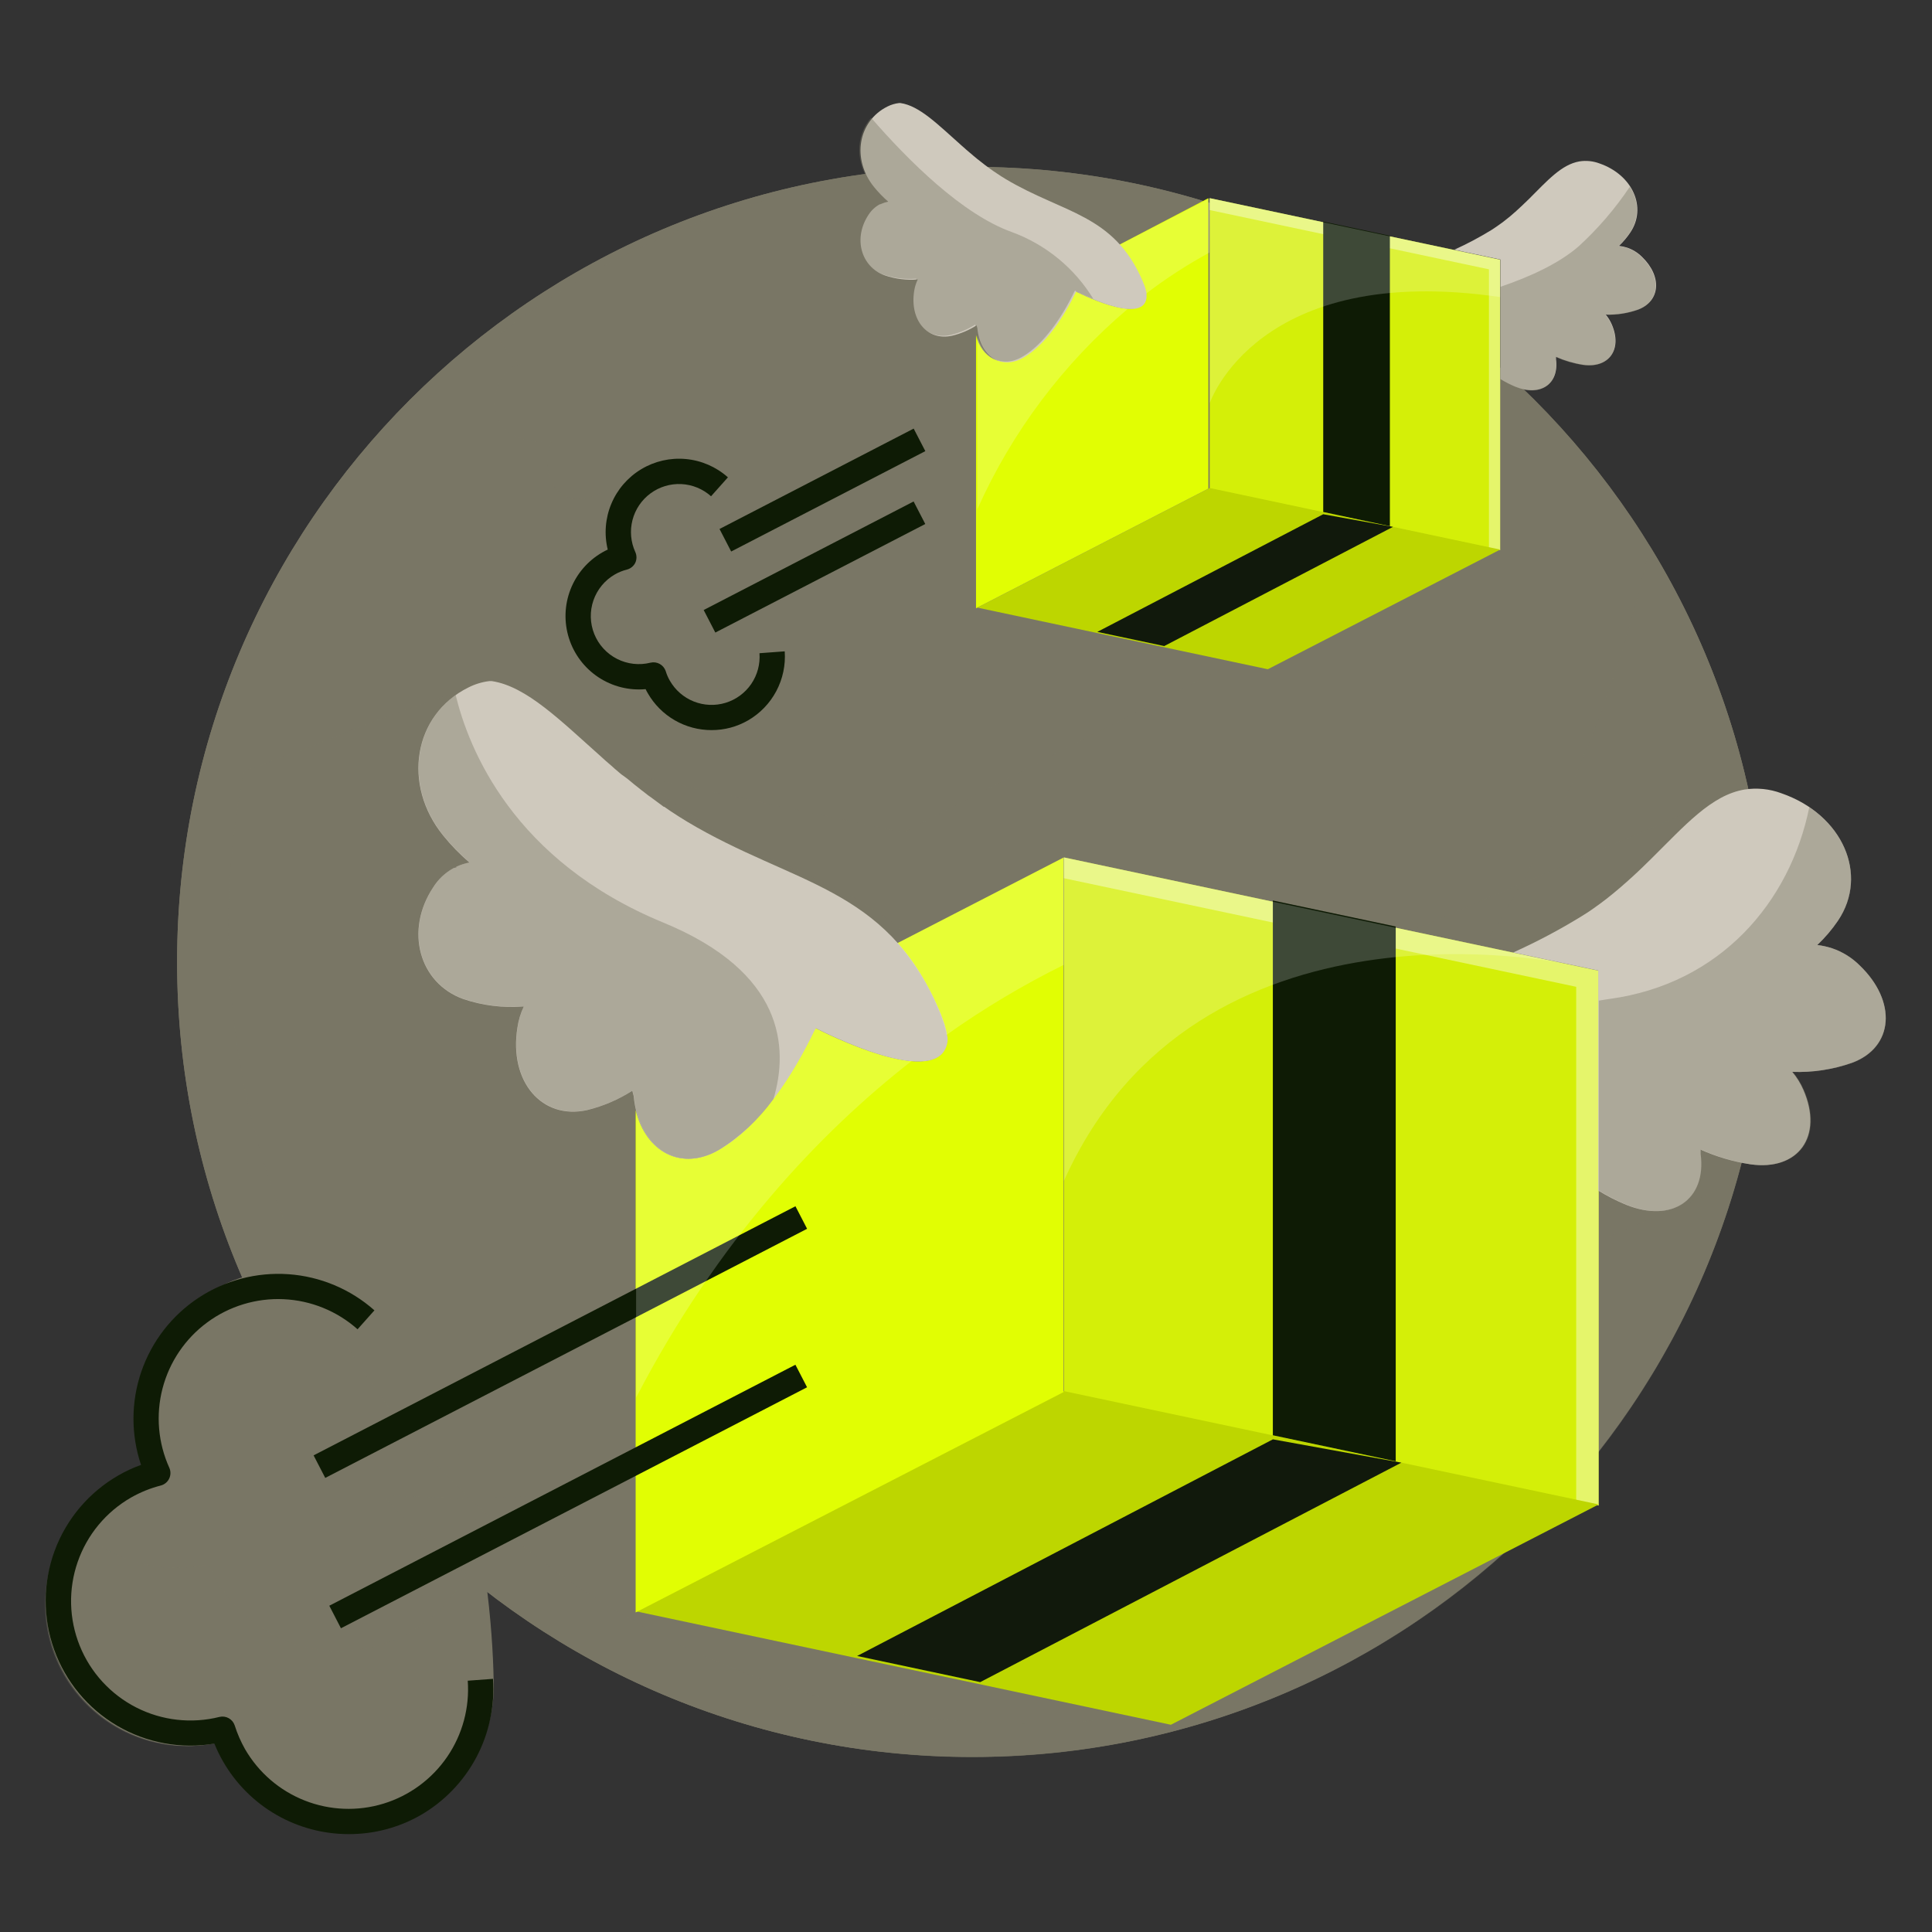 <?xml version="1.0" encoding="UTF-8"?>
<svg xmlns="http://www.w3.org/2000/svg" width="300" height="300" viewBox="0 0 300 300" fill="none">
  <rect x="0" y="0" width="300" height="300" fill="#333333" stroke="none"/>
  <path d="M150.95 272.81C219.13 272.81 274.4 217.54 274.4 149.36C274.4 81.181 219.13 25.91 150.95 25.91C82.77 25.91 27.5 81.181 27.5 149.36C27.5 217.54 82.77 272.81 150.95 272.81Z" fill="#797665"></path>
  <path d="M150.95 272.81C219.13 272.81 274.4 217.54 274.4 149.36C274.4 81.181 219.13 25.91 150.95 25.91C82.77 25.91 27.5 81.181 27.5 149.36C27.5 217.54 82.77 272.81 150.95 272.81Z" fill="#797665"></path>
  <g style="mix-blend-mode:multiply" opacity="0.4">
    <path d="M186.808 31.25L186.648 31.33L186.488 31.41L186.328 31.49L186.168 31.58L186.008 31.66L185.848 31.74L185.688 31.82L185.528 31.91L185.368 31.99L185.208 32.07L185.058 32.15L184.898 32.24L184.738 32.32L184.578 32.4L184.418 32.48L184.258 32.57L184.098 32.65L183.938 32.73L183.778 32.81L183.618 32.9L183.458 32.98L183.298 33.06L183.148 33.14L182.998 33.23L182.838 33.31L182.678 33.39L182.518 33.47L182.358 33.56L182.198 33.64L182.038 33.72L181.878 33.8L181.718 33.89L181.558 33.97L181.398 34.05L181.238 34.13L181.088 34.22L180.928 34.3L180.768 34.38L180.608 34.46L180.448 34.55L180.288 34.63L180.128 34.71L179.968 34.79L179.808 34.88L179.648 34.96L179.488 35.04L179.328 35.12L179.178 35.21L179.018 35.29L178.858 35.37L178.698 35.45L178.538 35.54L178.378 35.62L178.218 35.7L178.058 35.78L177.898 35.87L177.738 35.95L177.578 36.03L177.418 36.11L177.268 36.2L177.108 36.28L176.948 36.36L176.788 36.44L176.628 36.53L176.468 36.61L176.308 36.69L176.148 36.77L175.988 36.86L175.828 36.94L175.668 37.02L175.508 37.1L175.348 37.19L175.198 37.27L175.038 37.35L174.878 37.43L174.718 37.52L174.638 37.57C170.178 33.21 164.278 32.07 157.738 28.17L157.128 27.79L157.008 27.72L156.438 27.34L156.328 27.27L155.778 26.9C155.588 26.77 155.398 26.64 155.218 26.5L155.098 26.42C154.298 26.42 153.518 26.36 152.718 26.36C125.425 26.324 98.896 35.377 77.318 52.09C77.653 52.95 78.115 53.756 78.688 54.48C79.334 55.27 80.046 56.003 80.818 56.67H80.678C80.627 56.682 80.577 56.699 80.528 56.72H80.378L80.228 56.77L80.078 56.82C80.026 56.831 79.976 56.847 79.928 56.87L79.858 56.93H79.748C79.043 57.314 78.448 57.872 78.018 58.55C75.608 62.19 76.828 66.61 80.548 67.96C82.193 68.524 83.936 68.739 85.668 68.59C85.393 69.155 85.204 69.759 85.108 70.38C84.378 74.93 87.168 78.19 90.988 77.38C91.675 77.217 92.345 76.99 92.988 76.7L93.168 76.62L93.348 76.54L93.528 76.46L93.708 76.39L93.888 76.31L94.068 76.23L94.248 76.15L94.428 76.08L94.618 76L94.798 75.92C94.798 76.01 94.798 76.11 94.868 76.2C94.917 76.649 95.001 77.094 95.118 77.53V77.41V119.78L95.258 119.71L140.258 129.25L140.418 129.17L140.568 129.09L140.728 129.01L140.888 128.92L141.048 128.84L141.208 128.76L141.368 128.68L141.528 128.59L141.688 128.51L141.848 128.43L142.008 128.35L142.168 128.26L142.328 128.18L142.488 128.1L142.648 128.02L142.808 127.93L142.968 127.85L143.128 127.77L143.288 127.69L143.448 127.6L143.608 127.52L143.768 127.44L143.928 127.36L144.088 127.27L144.248 127.19L144.408 127.11L144.558 127.03L144.718 126.94L144.878 126.86L145.038 126.78L145.198 126.7L145.358 126.61L145.518 126.53L145.678 126.45L145.838 126.37L145.998 126.28L146.158 126.2L146.318 126.12L146.468 126.04L146.628 125.95L146.788 125.87L146.948 125.79L147.108 125.71L147.268 125.62L147.428 125.54L147.588 125.46L147.748 125.38L147.908 125.29L148.068 125.21L148.228 125.13L148.388 125.05L148.548 124.96L148.708 124.88L148.868 124.8L149.028 124.72L149.188 124.63L149.348 124.55L149.508 124.47L149.668 124.39L149.828 124.3L149.988 124.22L150.148 124.14L150.308 124.06L150.458 123.97L150.618 123.89L150.778 123.81L150.938 123.73L151.098 123.64L151.258 123.56L151.418 123.48L151.578 123.4L151.738 123.31L151.898 123.23L152.058 123.15L152.218 123.07L152.368 122.98L152.528 122.9L152.688 122.82L152.848 122.74L153.008 122.65L153.168 122.57L153.328 122.49L153.488 122.41L153.648 122.32L153.808 122.24L153.968 122.16L154.128 122.08L154.288 121.99L154.448 121.91L154.608 121.83L154.768 121.75L154.928 121.66L155.088 121.58L155.248 121.5L155.408 121.42L155.568 121.33L155.728 121.25L155.888 121.17L156.048 121.09L156.198 121L156.358 120.92L156.518 120.84L156.678 120.76L156.838 120.67L156.998 120.59L157.158 120.51L157.318 120.43L157.478 120.34L157.638 120.26L157.798 120.18L157.958 120.1L158.118 120.01L158.268 119.93L158.428 119.85L158.588 119.77L158.748 119.68L158.908 119.6L159.068 119.52L159.228 119.44L159.388 119.35L159.548 119.27L159.708 119.19L159.868 119.11L160.028 119.02L160.178 118.94L160.338 118.86L160.498 118.78L160.658 118.69L160.818 118.61L160.978 118.53L161.138 118.45L161.298 118.36L161.458 118.28L161.618 118.2L161.778 118.12L161.938 118.03L162.088 117.95L162.248 117.87L162.408 117.79L162.568 117.7L162.728 117.62L162.888 117.54L163.048 117.46L163.208 117.37L163.368 117.29L163.528 117.21L163.688 117.13L163.848 117.04L164.008 116.96L164.158 116.88L164.318 116.8L164.478 116.71L164.638 116.63L164.798 116.55L164.958 116.47L165.118 116.38L165.278 116.3L165.438 116.22L165.598 116.14L165.758 116.05L165.918 115.97L166.068 115.89L166.228 115.81L166.388 115.72L166.548 115.64L166.708 115.56L166.868 115.48L167.028 115.39L167.188 115.31L167.348 115.23L167.508 115.15L167.668 115.06L167.828 114.98L167.978 114.9L168.138 114.82L168.298 114.73L168.458 114.65L168.618 114.57L168.778 114.49L168.938 114.4L169.098 114.32L169.258 114.24L169.418 114.16L169.578 114.07L169.738 113.99L169.898 113.91L170.058 113.83L170.218 113.75L170.378 113.67L170.538 113.59L170.698 113.51L170.858 113.43L171.018 113.35L171.178 113.27L171.338 113.19L171.498 113.11L171.658 113.03L171.818 112.95L171.968 112.87L172.128 112.79L172.288 112.71L172.448 112.63L172.608 112.55L172.768 112.47L172.928 112.39L173.088 112.31L173.248 112.23L173.408 112.14L173.568 112.06L173.728 111.98L173.878 111.9L174.038 111.82L174.198 111.74L174.358 111.66L174.518 111.58L174.678 111.49L174.838 111.41L174.998 111.33L175.158 111.24L175.318 111.16L175.478 111.08L175.638 111L175.798 110.92L175.958 110.84L176.118 110.76L176.278 110.68L176.438 110.59L176.598 110.51L176.758 110.43L176.918 110.35L177.078 110.27L177.238 110.19L177.398 110.11L177.558 110.03L177.718 109.95L177.868 109.87L178.028 109.79L178.188 109.71L178.348 109.63L178.508 109.55L178.668 109.47L178.828 109.39L178.988 109.31L179.148 109.23L179.308 109.15L179.468 109.07L179.628 108.99L179.778 108.91L179.938 108.83L180.098 108.75L180.258 108.67L180.418 108.59L180.578 108.51L180.738 108.43L180.898 108.35L181.058 108.27L181.218 108.19L181.378 108.11L181.538 108.02L181.698 107.94L181.858 107.86L182.018 107.78L182.178 107.69L182.338 107.61L182.498 107.53L182.658 107.45L182.818 107.36L182.978 107.28L183.138 107.2L183.298 107.12L183.458 107.03L183.618 106.95L183.768 106.87L183.928 106.79L184.088 106.7L184.248 106.62L184.408 106.54L184.568 106.46L184.728 106.37L184.888 106.29L185.048 106.21L185.208 106.13L185.368 106.04L185.528 105.96L185.678 105.88L185.838 105.8L185.998 105.71L186.158 105.63L186.318 105.55L186.478 105.47L186.638 105.38L186.798 105.3L186.958 105.22L187.118 105.14L187.278 105.05L187.438 104.97L187.588 104.89L187.748 104.81L187.908 104.72L188.068 104.64L188.228 104.56L188.388 104.48L188.548 104.39L188.708 104.31L188.868 104.23L189.028 104.15L189.188 104.06L189.348 103.98L189.498 103.9L189.658 103.82L189.818 103.73L189.978 103.65L190.138 103.57L190.298 103.49L190.458 103.4L190.618 103.32L190.778 103.24L190.938 103.16L191.098 103.07L191.258 102.99L191.418 102.91L191.568 102.83L191.728 102.74L191.888 102.66L227.048 84.55L227.198 84.48L227.318 84.42H227.378L227.478 84.37H227.558V84.32H227.638H227.738V84.24H227.868V63.12H227.938L228.118 63.05L228.298 62.97C228.478 62.89 228.478 62.89 228.658 62.81L228.838 62.74C228.908 62.74 228.958 62.68 229.018 62.66C229.081 62.639 229.141 62.612 229.198 62.58L229.388 62.5L229.568 62.43L229.748 62.35L229.928 62.27L230.108 62.19L230.288 62.12L230.468 62.04C230.648 61.96 230.648 61.96 230.828 61.88L231.008 61.81C231.078 61.81 231.128 61.75 231.188 61.73C231.251 61.709 231.311 61.682 231.368 61.65L231.558 61.57L231.738 61.5L231.918 61.42L232.098 61.34L232.278 61.26C219.549 47.991 204.013 37.737 186.808 31.25Z" fill="#797665"></path>
  </g>
  <path d="M44.753 197.67C32.583 196.35 22.583 207.6 22.583 219.84C22.586 222.477 23.064 225.092 23.993 227.56C18.747 228.841 14.151 231.999 11.075 236.437C7.999 240.876 6.655 246.287 7.298 251.649C7.94 257.011 10.525 261.952 14.563 265.538C18.601 269.123 23.812 271.106 29.213 271.11C30.896 271.111 32.574 270.916 34.213 270.53C36.201 275.225 39.751 279.087 44.261 281.463C48.772 283.84 53.965 284.584 58.961 283.569C63.957 282.555 68.448 279.844 71.674 275.897C74.901 271.949 76.663 267.008 76.663 261.91C76.613 249.7 73.283 200.77 44.753 197.67Z" fill="#797665"></path>
  <g style="mix-blend-mode:multiply" opacity="0.4">
    <path d="M256.154 84.75C237.984 169.25 162.864 232.59 72.934 232.59C68.354 232.59 63.82 232.427 59.334 232.1C63.363 236.537 67.708 240.678 72.334 244.49C70.395 248.204 67.441 251.291 63.816 253.39C60.19 255.49 56.043 256.515 51.857 256.348C47.671 256.18 43.618 254.826 40.172 252.443C36.727 250.06 34.029 246.747 32.394 242.89C30.754 243.271 29.077 243.466 27.394 243.47C24.334 243.471 21.307 242.834 18.508 241.6C15.708 240.365 13.197 238.56 11.134 236.3C8.515 239.945 7.073 244.304 7.003 248.792C6.932 253.28 8.236 257.682 10.739 261.407C13.243 265.133 16.826 268.003 21.007 269.634C25.189 271.265 29.769 271.577 34.134 270.53C36.122 275.224 39.672 279.087 44.182 281.463C48.693 283.84 53.886 284.583 58.882 283.569C63.878 282.554 68.369 279.844 71.596 275.897C74.822 271.949 76.584 267.008 76.584 261.91C76.528 256.965 76.194 252.027 75.584 247.12C98.445 264.776 126.776 273.855 155.641 272.776C184.507 271.696 212.08 260.527 233.559 241.213C255.038 221.898 269.063 195.663 273.192 167.073C277.32 138.484 271.291 109.352 256.154 84.75Z" fill="#797665"></path>
  </g>
  <g style="mix-blend-mode:multiply" opacity="0.4">
    <path d="M271.493 122.58C271.313 122.58 271.123 122.58 270.943 122.64C270.243 122.765 269.557 122.956 268.893 123.21L268.713 123.29L268.533 123.37L268.353 123.44L268.173 123.52L267.993 123.6L267.813 123.68L267.633 123.75L267.453 123.83L267.273 123.91L267.093 123.99L266.913 124.06L266.733 124.14L266.543 124.22L266.363 124.3L266.183 124.37L266.003 124.45L265.823 124.53L265.643 124.61L265.463 124.68L265.283 124.76L265.103 124.84L264.923 124.92L264.743 124.99L264.563 125.07L264.373 125.15L264.193 125.23L264.013 125.3L263.833 125.38L263.653 125.46L263.473 125.54L263.293 125.61L263.113 125.69L262.933 125.77L262.753 125.85L262.573 125.92L262.393 126L262.203 126.08L262.023 126.16L261.843 126.23L261.663 126.31L261.483 126.39L261.303 126.47L261.123 126.54L260.943 126.62L260.763 126.7L260.583 126.78L260.403 126.85L260.223 126.93C260.16 126.95 260.1 126.977 260.043 127.01L259.853 127.09L259.673 127.16L259.493 127.24L259.313 127.32L259.133 127.39L258.953 127.47L258.773 127.55L258.593 127.63L258.413 127.71L258.233 127.78L258.053 127.86L257.873 127.94L257.693 128.01L257.503 128.09L257.323 128.17L257.143 128.25L256.963 128.33L256.783 128.4L256.603 128.48L256.423 128.56L256.243 128.64L256.063 128.71L255.883 128.79L255.703 128.87L255.513 128.95L255.333 129.02L255.153 129.1L254.973 129.18L254.793 129.26L254.613 129.33L254.433 129.41L254.253 129.49L254.073 129.57L253.893 129.64L253.713 129.72L253.533 129.8C253.47 129.82 253.41 129.847 253.353 129.88L253.163 129.95L252.983 130.03L252.803 130.11L252.623 130.18L252.443 130.26L252.263 130.34L252.083 130.42L251.903 130.49L251.723 130.57L251.543 130.65L251.363 130.73L251.183 130.8L250.993 130.88L250.813 130.96L250.633 131.04L250.453 131.11L250.273 131.19L250.093 131.27L249.913 131.35L249.733 131.42L249.553 131.5L249.373 131.58L249.193 131.66L249.013 131.73L248.823 131.81L248.643 131.89L248.463 131.97L248.283 132.04L248.103 132.12L247.923 132.2L247.743 132.28L247.563 132.35L247.383 132.43L247.203 132.51L247.023 132.59L246.843 132.66L246.663 132.74L246.473 132.82L246.293 132.9L246.113 132.97L245.933 133.05L245.753 133.13L245.573 133.21L245.393 133.28L245.213 133.36L245.033 133.44L244.853 133.52L244.673 133.59L244.493 133.67L244.303 133.75L244.123 133.83L243.943 133.9L243.763 133.98L243.583 134.06L243.403 134.14L243.223 134.21L243.043 134.29L242.863 134.37L242.683 134.45L242.503 134.52L242.323 134.6L242.133 134.68L241.953 134.76L241.773 134.83L241.593 134.91L241.413 134.99L241.233 135.07L241.053 135.14L240.873 135.22L240.693 135.3L240.513 135.38L240.333 135.45L240.153 135.53C240.083 135.53 240.033 135.59 239.973 135.61L239.783 135.69L239.603 135.76L239.423 135.84L239.243 135.92L239.063 136L238.883 136.07L238.703 136.15L238.523 136.23L238.343 136.31L238.163 136.38L237.983 136.46C237.913 136.46 237.863 136.52 237.803 136.54L237.613 136.62L237.433 136.69L237.253 136.77L237.073 136.85L236.893 136.93L236.713 137L236.533 137.08L236.353 137.16L236.173 137.24L235.993 137.31L235.813 137.39L235.633 137.47L235.443 137.55L235.263 137.62L235.083 137.7L234.903 137.78L234.723 137.86L234.543 137.93L234.363 138.01L234.183 138.09L234.003 138.17L233.823 138.24L233.643 138.32L233.463 138.4L233.273 138.48L233.093 138.55L232.913 138.63L232.733 138.71L232.553 138.79L232.373 138.86L232.193 138.94L232.013 139.02L231.833 139.1L231.653 139.17L231.473 139.25L231.293 139.33C231.23 139.35 231.17 139.377 231.113 139.41L230.923 139.48L230.743 139.56L230.563 139.64L230.383 139.72L230.203 139.79L230.023 139.87L229.843 139.95L229.663 140.03L229.483 140.1L229.303 140.18L229.123 140.26L228.943 140.34L228.753 140.41L228.573 140.49L228.393 140.57L228.213 140.65L228.033 140.72L227.853 140.8L227.673 140.88L227.493 140.96L227.313 141.03L227.133 141.11L226.953 141.19L226.773 141.27L226.583 141.34L226.403 141.42L226.223 141.5L226.043 141.58L225.863 141.65L225.683 141.73L225.503 141.81L225.323 141.89L225.143 141.96L224.963 142.04L224.783 142.12L224.603 142.2L224.423 142.27L224.233 142.35L224.053 142.43L223.873 142.51L223.693 142.58L223.513 142.66L223.333 142.74L223.153 142.82L222.973 142.89L222.793 142.97L222.613 143.05L222.433 143.13L222.253 143.2L222.063 143.28L221.883 143.36L221.703 143.44L221.523 143.51L221.343 143.59L221.163 143.67L220.983 143.75L220.803 143.82L220.623 143.9L220.443 143.98L220.263 144.06L220.083 144.13L219.893 144.21L219.713 144.29L219.533 144.37L219.353 144.44L219.173 144.52H219.093L216.763 144.03V143.84L197.693 139.84V139.96H197.503V140.03L165.233 133.19V133.25V133.14L165.073 133.22L164.913 133.3L164.753 133.38L164.593 133.46L164.433 133.54L164.273 133.62L164.123 133.7L163.963 133.78L163.803 133.86L163.643 133.94L163.483 134.02L163.323 134.1L163.163 134.18L163.003 134.26L162.843 134.34L162.683 134.42L162.523 134.5L162.363 134.58L162.213 134.66L162.053 134.74L161.893 134.82L161.733 134.9L161.573 134.98L161.413 135.06L161.253 135.14L161.093 135.23L160.933 135.31L160.773 135.39L160.613 135.47L160.453 135.55L160.293 135.63L160.143 135.71L159.983 135.79L159.823 135.88L159.663 135.96L159.503 136.04L159.343 136.12L159.183 136.2L159.023 136.28L158.863 136.36L158.703 136.44L158.543 136.53L158.383 136.61L158.233 136.69L158.073 136.77L157.913 136.85L157.753 136.93L157.593 137.01L157.433 137.09L157.273 137.17L157.113 137.25L156.953 137.33L156.793 137.41L156.633 137.49L156.473 137.57L156.323 137.65L156.163 137.73L156.003 137.82L155.843 137.9L155.683 137.98L155.523 138.06L155.363 138.15L155.203 138.23L155.043 138.31L154.883 138.39L154.723 138.48L154.563 138.56L154.403 138.64L154.243 138.72L154.083 138.81L153.923 138.89L153.763 138.97L153.603 139.05L153.443 139.14L153.283 139.22L153.123 139.3L152.963 139.38L152.803 139.47L152.643 139.55L152.483 139.63L152.333 139.71L152.173 139.8L152.013 139.88L151.853 139.96L151.693 140.04L151.533 140.13L151.373 140.21L151.213 140.29L151.053 140.37L150.893 140.46L150.733 140.54L150.573 140.62L150.423 140.7L150.263 140.79L150.103 140.87L149.943 140.95L149.783 141.03L149.623 141.12L149.463 141.2L149.303 141.28L149.143 141.36L148.983 141.45L148.823 141.53L148.663 141.61L148.503 141.69L148.343 141.78L148.183 141.86L148.023 141.94L147.863 142.02L147.703 142.11L147.543 142.19L147.383 142.27L147.223 142.35L147.063 142.44L146.903 142.52L146.743 142.6L146.583 142.68L146.433 142.77L146.273 142.85L146.113 142.93L145.953 143.01L145.793 143.1L145.633 143.18L145.473 143.26L145.313 143.34L145.153 143.43L144.993 143.51L144.833 143.59L144.673 143.67L144.523 143.76L144.363 143.84L144.203 143.92L144.043 144L143.883 144.09L143.723 144.17L143.563 144.25L143.403 144.33L143.243 144.42L143.083 144.5L142.923 144.58L142.763 144.66L142.613 144.75L142.453 144.83L142.293 144.91L142.133 144.99L141.973 145.08L141.813 145.16L141.653 145.24L141.493 145.32L141.333 145.41L141.173 145.49H141.073C132.873 137.49 121.973 135.41 109.913 128.22L108.783 127.52L108.573 127.39L107.513 126.7L107.313 126.57L106.313 125.88H106.233L105.233 125.14L105.023 124.98C104.693 124.74 104.363 124.5 104.023 124.25L103.833 124.12L102.953 123.43L102.803 123.32L101.873 122.58L101.633 122.39L100.753 121.66L100.543 121.49L96.493 120.25L96.253 120.05L95.453 119.37L95.133 119.08L94.523 118.55L93.983 118.08L93.633 117.76C87.043 111.9 81.763 106.57 76.363 105.76H75.983C74.843 105.898 73.736 106.237 72.713 106.76L72.573 106.82L72.433 106.88L72.283 106.93L72.133 106.99L71.983 107.05C71.931 107.065 71.881 107.085 71.833 107.11L71.683 107.16C71.635 107.184 71.585 107.204 71.533 107.22L71.383 107.28C71.331 107.295 71.281 107.315 71.233 107.34L71.083 107.39C71.039 107.416 70.992 107.436 70.943 107.45L70.803 107.51L70.663 107.57L70.523 107.62C70.475 107.644 70.424 107.664 70.373 107.68L70.223 107.74C70.171 107.755 70.121 107.775 70.073 107.8L69.923 107.85C69.875 107.874 69.825 107.894 69.773 107.91C69.721 107.925 69.671 107.945 69.623 107.97L69.473 108.03H69.323L69.173 108.09L69.033 108.15L68.893 108.21H68.753L68.603 108.27C68.551 108.285 68.501 108.306 68.453 108.33L68.303 108.39L68.153 108.44L68.003 108.5L67.853 108.56L67.703 108.62H67.553L67.403 108.68L67.263 108.74L67.123 108.8L66.983 108.85L66.833 108.91L66.683 108.97L66.533 109.03H66.383C66.335 109.054 66.284 109.074 66.233 109.09L66.083 109.15L65.933 109.21L65.783 109.26L65.633 109.32L65.493 109.38L65.353 109.44H65.213L65.073 109.5C65.021 109.515 64.971 109.535 64.923 109.56L64.773 109.62L64.623 109.67L64.473 109.73L64.323 109.79C64.271 109.805 64.221 109.825 64.173 109.85H64.023C63.975 109.874 63.925 109.894 63.873 109.91C63.821 109.925 63.771 109.945 63.723 109.97L63.583 110.03L63.443 110.08L63.303 110.14L63.153 110.2C63.101 110.215 63.051 110.235 63.003 110.26H62.853C62.805 110.284 62.755 110.304 62.703 110.32L62.553 110.38L62.403 110.44L62.253 110.49L62.103 110.55L61.953 110.61L61.813 110.67H61.673L61.533 110.73L61.383 110.79L61.233 110.85L61.083 110.9L60.933 110.96L60.783 111.02C60.731 111.035 60.681 111.056 60.633 111.08H60.483C60.435 111.104 60.385 111.124 60.333 111.14L60.183 111.2L60.043 111.26L59.903 111.32L59.763 111.38C59.714 111.394 59.667 111.414 59.623 111.44C59.571 111.455 59.521 111.475 59.473 111.5L59.323 111.56L59.173 111.62L59.023 111.68L58.873 111.74L58.723 111.8L58.573 111.86L58.423 111.92L58.283 111.98H58.143L58.003 112.04C57.954 112.054 57.907 112.074 57.863 112.1L57.713 112.16L57.563 112.22L57.413 112.28L57.263 112.34L57.113 112.4L56.963 112.46L56.813 112.52L56.663 112.58L56.523 112.64L56.383 112.7L56.243 112.76L56.103 112.82L55.953 112.88H55.803L55.653 112.94L55.503 113L55.353 113.06L55.203 113.12L55.053 113.18L54.903 113.24L54.753 113.3C54.709 113.326 54.662 113.346 54.613 113.36L54.473 113.42L54.333 113.48L54.183 113.54L54.033 113.6L53.883 113.66C53.831 113.675 53.781 113.695 53.733 113.72L53.583 113.78C53.535 113.804 53.484 113.824 53.433 113.84L53.283 113.9L53.133 113.96L52.983 114.02C52.939 114.046 52.892 114.066 52.843 114.08L52.703 114.14L52.563 114.2C52.514 114.214 52.467 114.234 52.423 114.26C52.375 114.284 52.325 114.304 52.273 114.32L52.123 114.38L51.973 114.44L51.823 114.5L51.673 114.56C51.625 114.584 51.575 114.604 51.523 114.62C51.471 114.635 51.421 114.655 51.373 114.68L51.223 114.74L51.083 114.8L50.943 114.86L50.803 114.92C50.754 114.934 50.707 114.954 50.663 114.98L50.513 115.04L50.363 115.1C50.311 115.115 50.261 115.135 50.213 115.16L50.063 115.22C50.015 115.244 49.965 115.264 49.913 115.28L49.763 115.34L49.613 115.4C49.561 115.415 49.511 115.436 49.463 115.46L49.313 115.52C49.269 115.546 49.222 115.566 49.173 115.58L49.033 115.64L48.893 115.7L48.743 115.76L48.593 115.82L48.443 115.88C48.391 115.895 48.341 115.915 48.293 115.94L48.143 116C48.095 116.024 48.044 116.044 47.993 116.06L47.843 116.12L47.693 116.18L47.543 116.24L47.403 116.3L47.263 116.36L47.123 116.42L46.973 116.48C46.925 116.504 46.874 116.524 46.823 116.54L46.673 116.6L46.523 116.66L46.373 116.72L46.223 116.78L46.073 116.84H45.923L45.773 116.9C45.729 116.926 45.682 116.946 45.633 116.96L45.493 117.02H45.353L45.213 117.08L45.063 117.14L44.913 117.2H44.763L44.613 117.26L44.463 117.32L44.313 117.38H44.163L44.013 117.44L43.863 117.5L43.723 117.56L43.583 117.62L43.443 117.68L43.293 117.74L43.143 117.8L42.993 117.85L42.843 117.91L42.693 117.97L42.543 118.03L42.393 118.09L42.243 118.15L42.093 118.21L41.953 118.27L41.813 118.32L41.673 118.38L41.523 118.44L41.373 118.5L41.223 118.56C41.175 118.584 41.124 118.604 41.073 118.62L40.923 118.68L40.773 118.74L40.623 118.79L40.473 118.85L40.323 118.91L40.183 118.97H40.043L39.903 119.03L39.763 119.09L39.613 119.15L39.463 119.2L39.313 119.26L39.163 119.32L39.013 119.38H38.863C38.815 119.404 38.764 119.424 38.713 119.44L38.563 119.5L38.413 119.56L38.273 119.61L38.133 119.67L37.993 119.73L37.873 119.78C33.108 143.597 35.459 168.29 44.633 190.78H44.763L44.943 190.7L45.123 190.62L45.303 190.54L45.483 190.47L45.663 190.39L45.853 190.31L46.033 190.23L46.213 190.16L46.393 190.08L46.573 190L46.753 189.92L46.933 189.85L47.113 189.77L47.293 189.69L47.473 189.61L47.643 189.54C47.643 189.72 47.723 189.89 47.773 190.06C47.851 190.811 47.982 191.556 48.163 192.29V198.69C60.278 223.253 80.209 243.096 104.825 255.104C129.44 267.111 157.348 270.603 184.163 265.03H184.223L184.363 264.95L184.523 264.86L184.683 264.78L184.843 264.7L184.993 264.62L185.153 264.53L185.313 264.45L185.473 264.37L185.633 264.29L185.793 264.2L185.953 264.12L186.113 264.04L186.273 263.96L186.433 263.87L186.593 263.79L186.753 263.71L186.903 263.63L187.063 263.54L187.223 263.46L187.383 263.38L187.543 263.3L187.703 263.21L187.863 263.13L188.023 263.05L188.183 262.97L188.343 262.89L188.503 262.81L188.663 262.73L188.823 262.65L188.973 262.57L189.133 262.49L233.333 241.25C238.765 236.366 243.754 231.012 248.243 225.25V192.72L248.423 192.64L248.603 192.56L248.783 192.48L248.963 192.41L249.143 192.33L249.323 192.25L249.503 192.17L249.683 192.1L249.863 192.02L250.043 191.94L250.223 191.86L250.413 191.79L250.593 191.71L250.773 191.63L250.953 191.55L251.133 191.48L251.313 191.4L251.493 191.32L251.673 191.24L251.853 191.17L252.033 191.09L252.213 191.01L252.393 190.93C252.455 190.912 252.515 190.889 252.573 190.86L252.763 190.78L252.943 190.7L253.123 190.62L253.303 190.55L253.483 190.47L253.663 190.39L253.843 190.32L254.023 190.24L254.203 190.16L254.383 190.08L254.563 190.01L254.743 189.93L254.933 189.85L255.113 189.77C255.17 189.741 255.231 189.717 255.293 189.7L255.473 189.62L255.653 189.54L255.833 189.46L256.013 189.38L256.193 189.31L256.373 189.23L256.553 189.15L256.733 189.08L256.913 189L257.103 188.92L257.283 188.84L257.463 188.76L257.643 188.69L257.823 188.61L258.003 188.53L258.183 188.46L258.363 188.38L258.543 188.3L258.723 188.22L258.903 188.14C258.965 188.122 259.025 188.099 259.083 188.07L259.273 187.99L259.453 187.91C259.51 187.881 259.571 187.857 259.633 187.84L259.813 187.76L259.993 187.68L260.173 187.6L260.353 187.53L260.533 187.45L260.713 187.37L260.893 187.29L261.073 187.22L261.253 187.14L261.433 187.06L261.623 186.98C261.68 186.951 261.741 186.927 261.803 186.91L261.983 186.83L262.163 186.75L262.343 186.67L262.523 186.6L262.703 186.52L262.883 186.44L263.063 186.36C263.123 186.36 263.193 186.36 263.243 186.29L263.423 186.21L263.603 186.13L263.793 186.05C263.851 186.021 263.911 185.997 263.973 185.98L264.153 185.9L264.333 185.82L264.513 185.74L264.693 185.67L264.873 185.59L265.053 185.51L265.233 185.43L265.413 185.36L265.593 185.28L265.773 185.2L265.963 185.12C266.02 185.091 266.081 185.067 266.143 185.05L266.323 184.97L266.503 184.89L266.683 184.81L266.863 184.74L267.043 184.66L267.223 184.58L267.403 184.5L267.583 184.43L267.763 184.35L267.943 184.27L268.123 184.19L268.313 184.12L268.493 184.04L268.673 183.96L268.853 183.88L269.033 183.81L269.213 183.73L269.393 183.65L269.543 183.59C275.273 163.736 275.926 142.762 271.443 122.59L271.493 122.58Z" fill="#797665"></path>
  </g>
  <path d="M248.243 233.78L165.203 216.17V133.14L248.243 150.74V233.78Z" fill="#D4EF08"></path>
  <g style="mix-blend-mode:lighten" opacity="0.4">
    <path d="M165.203 133.14V136.37L244.753 153.23V233.04L248.243 233.78V150.74L165.203 133.14Z" fill="white"></path>
  </g>
  <path d="M165.203 216L98.773 250.21L181.813 267.82L248.243 233.61L165.203 216.01V216Z" fill="#BDD600"></path>
  <path d="M197.648 222.87L216.728 226.91V143.87L197.648 139.83V222.87Z" fill="#0E1B05"></path>
  <path d="M152.204 261.2L217.604 227.12L197.654 223.5L133.094 257.14L152.204 261.2Z" fill="#11190C"></path>
  <path d="M139.353 146.45C141.989 149.476 144.119 152.906 145.663 156.61C145.783 156.88 145.893 157.14 145.993 157.4C145.993 157.49 146.063 157.57 146.093 157.66L146.273 158.13C146.273 158.24 146.353 158.35 146.383 158.45C146.413 158.55 146.473 158.7 146.513 158.82C146.553 158.94 146.583 159.05 146.623 159.17L146.683 159.37C146.763 159.67 146.843 159.95 146.903 160.22V160.31C146.903 160.47 146.973 160.62 147.003 160.76C147.033 160.9 147.003 160.82 147.003 160.85C147.003 160.88 147.003 161.16 147.073 161.3C147.073 161.42 147.073 161.53 147.073 161.64C146.073 169.64 127.393 160.05 126.623 159.64L126.393 160.03C123.053 166.95 118.073 174.8 111.523 178.57C105.843 181.85 100.303 178.95 98.703 172.38V250.38L165.133 216.17V133.17L139.353 146.45Z" fill="#E1FE03"></path>
  <path d="M147.144 161.64C147.144 161.53 147.144 161.42 147.144 161.3C147.144 161.16 147.144 161.01 147.074 160.85C147.004 160.69 147.074 160.79 147.074 160.76C147.074 160.73 147.014 160.47 146.974 160.31C146.979 160.28 146.979 160.25 146.974 160.22C146.914 159.95 146.834 159.67 146.754 159.37L146.694 159.17C146.694 159.05 146.614 158.94 146.584 158.82C146.554 158.7 146.504 158.58 146.454 158.45C146.404 158.32 146.384 158.24 146.344 158.13L146.164 157.66C146.164 157.57 146.094 157.49 146.064 157.4C145.964 157.14 145.854 156.88 145.734 156.61C137.504 137.61 123.184 137.44 106.734 127.61L105.604 126.91L105.394 126.78L104.334 126.09L104.134 125.96L103.134 125.27H103.054L102.054 124.53L101.844 124.37C101.514 124.13 101.184 123.89 100.844 123.64L100.654 123.51L99.774 122.82L99.624 122.71L98.694 121.97L98.454 121.78L97.574 121.05L97.364 120.88L96.494 120.25L96.254 120.05L95.454 119.37L95.134 119.08L94.524 118.55L93.984 118.08L93.634 117.76C87.044 111.9 81.764 106.57 76.364 105.76H75.984C74.844 105.898 73.737 106.237 72.714 106.76C64.184 110.99 62.414 121.86 68.834 129.76C70.058 131.27 71.417 132.666 72.894 133.93C72.183 134.068 71.491 134.293 70.834 134.6L70.924 134.68L70.454 134.79C69.148 135.496 68.049 136.53 67.264 137.79C62.824 144.49 65.074 152.64 71.914 155.12C74.945 156.149 78.154 156.544 81.344 156.28C80.845 157.319 80.508 158.429 80.344 159.57C79.004 167.95 84.144 173.94 91.184 172.37C93.666 171.76 96.031 170.747 98.184 169.37C98.244 169.64 98.314 169.91 98.394 170.17C99.174 178.3 105.304 182.22 111.594 178.59C118.144 174.82 123.124 166.97 126.464 160.05L126.694 159.66C127.494 160.05 146.144 169.68 147.144 161.64Z" fill="#CFC9BD"></path>
  <path d="M288.719 149.86C287.524 148.682 286.078 147.789 284.489 147.25C283.741 147.005 282.97 146.834 282.189 146.74C283.397 145.598 284.477 144.327 285.409 142.95C290.209 135.81 286.129 126.48 276.619 123.18C274.787 122.495 272.81 122.295 270.879 122.6C265.719 123.47 261.619 128.19 256.339 133.41L256.049 133.69L255.619 134.11L255.139 134.58L254.869 134.84L254.229 135.45L254.029 135.63L253.439 136.18L253.269 136.33L252.549 136.98L252.349 137.15L251.589 137.82L251.469 137.92L250.739 138.53L250.589 138.66L249.779 139.31L249.599 139.46L248.729 140.12L248.669 140.17L247.809 140.79L247.649 140.91L246.739 141.54L246.559 141.66L245.559 142.29C242.152 144.385 238.615 146.259 234.969 147.9L248.179 150.7V184.87C249.56 185.723 251.008 186.462 252.509 187.08C259.639 189.95 264.999 186.3 264.079 179.23C264.079 179 264.079 178.76 264.079 178.52C266.536 179.617 269.129 180.38 271.789 180.79C279.229 181.86 283.159 176.45 280.029 169.24C279.591 168.228 279.008 167.285 278.299 166.44C281.453 166.557 284.601 166.078 287.579 165.03C294.069 162.63 294.619 155.48 288.719 149.86Z" fill="#CFC9BD"></path>
  <path d="M123.517 187.305L48.695 225.989L50.505 229.489L125.326 190.805L123.517 187.305Z" fill="#0E1B05"></path>
  <path d="M123.511 211.915L51.133 249.336L52.942 252.836L125.321 215.415L123.511 211.915Z" fill="#0E1B05"></path>
  <path d="M54.172 284.8C50.208 284.808 46.314 283.767 42.882 281.785C39.45 279.802 36.604 276.947 34.632 273.51C34.121 272.622 33.673 271.7 33.291 270.75C28.09 271.625 22.746 270.642 18.196 267.974C13.646 265.305 10.18 261.121 8.405 256.154C6.629 251.187 6.658 245.754 8.486 240.806C10.313 235.858 13.824 231.71 18.401 229.09C19.516 228.444 20.688 227.902 21.901 227.47C20.32 222.772 20.334 217.683 21.943 212.994C23.552 208.305 26.665 204.279 30.798 201.542C34.931 198.805 39.852 197.51 44.797 197.859C49.742 198.208 54.433 200.18 58.142 203.47L55.522 206.41C52.344 203.583 48.293 201.934 44.045 201.738C39.797 201.542 35.611 202.812 32.187 205.335C28.764 207.857 26.311 211.479 25.239 215.595C24.168 219.71 24.543 224.068 26.302 227.94C26.415 228.202 26.471 228.486 26.465 228.771C26.46 229.057 26.393 229.338 26.27 229.596C26.147 229.853 25.97 230.082 25.751 230.265C25.532 230.449 25.277 230.583 25.002 230.66C23.378 231.074 21.818 231.703 20.361 232.53C16.475 234.756 13.526 238.313 12.059 242.544C10.591 246.775 10.705 251.395 12.379 255.549C14.053 259.702 17.174 263.11 21.165 265.141C25.156 267.173 29.748 267.691 34.091 266.6C34.576 266.487 35.085 266.559 35.52 266.801C35.954 267.043 36.283 267.438 36.441 267.91C36.845 269.189 37.381 270.423 38.041 271.59C40.14 275.23 43.412 278.049 47.321 279.588C51.23 281.127 55.546 281.295 59.562 280.063C63.579 278.831 67.059 276.272 69.433 272.806C71.807 269.34 72.934 265.17 72.632 260.98L76.552 260.69C76.848 264.915 75.953 269.138 73.968 272.879C71.982 276.62 68.986 279.728 65.321 281.85C61.927 283.792 58.082 284.81 54.172 284.8Z" fill="#0E1B05"></path>
  <path d="M232.944 85.43L187.844 75.87V30.77L232.944 40.33V85.43Z" fill="#D4EF08"></path>
  <g style="mix-blend-mode:lighten" opacity="0.4">
    <path d="M187.844 30.77V32.62L231.204 41.82V85.06L232.944 85.43V40.33L187.844 30.77Z" fill="white"></path>
  </g>
  <path d="M187.846 75.77L151.766 94.35L196.866 103.92L232.946 85.34L187.846 75.78V75.77Z" fill="#BDD600"></path>
  <path d="M205.469 79.5L215.819 81.7V36.6L205.469 34.4V79.5Z" fill="#0E1B05"></path>
  <path d="M180.781 100.32L216.301 81.81L205.471 79.85L170.391 98.12L180.781 100.32Z" fill="#11190C"></path>
  <path d="M173.805 38C175.238 39.643 176.397 41.507 177.235 43.52C177.295 43.66 177.355 43.8 177.405 43.94L177.465 44.09L177.565 44.34L177.625 44.51L177.685 44.72C177.709 44.779 177.729 44.839 177.745 44.9C177.749 44.94 177.749 44.98 177.745 45.02C177.745 45.18 177.835 45.33 177.865 45.48C177.869 45.56 177.869 45.64 177.865 45.72C177.864 45.737 177.864 45.753 177.865 45.77C177.869 45.85 177.869 45.93 177.865 46.01C177.865 46.08 177.865 46.14 177.865 46.2C177.325 50.56 167.175 45.34 166.755 45.12L166.635 45.33C164.815 49.09 162.115 53.33 158.555 55.4C155.465 57.18 152.455 55.61 151.555 52.04V94.45L187.635 75.87V30.77L173.805 38Z" fill="#E1FE03"></path>
  <g style="mix-blend-mode:lighten" opacity="0.2">
    <path d="M151.766 79.06V52.06C152.626 55.63 155.636 57.2 158.766 55.42C162.326 53.37 165.026 49.11 166.846 45.35L166.966 45.14C167.246 45.29 171.966 47.71 175.156 47.93C165.125 56.423 157.131 67.062 151.766 79.06ZM187.846 30.77L173.846 38C175.279 39.643 176.438 41.507 177.276 43.52C177.336 43.66 177.396 43.8 177.446 43.94L177.506 44.09L177.606 44.34L177.666 44.51L177.726 44.72C177.75 44.779 177.77 44.839 177.786 44.9C177.79 44.94 177.79 44.98 177.786 45.02C177.786 45.18 177.876 45.33 177.906 45.48C177.9 45.533 177.9 45.587 177.906 45.64C181.031 43.246 184.337 41.1 187.796 39.22L187.846 30.77Z" fill="white"></path>
  </g>
  <path d="M178.032 46.25C178.032 46.19 178.032 46.13 178.032 46.07C178.036 45.99 178.036 45.91 178.032 45.83V45.78C178.037 45.7 178.037 45.62 178.032 45.54C178.032 45.39 177.952 45.24 177.912 45.08C177.916 45.04 177.916 45 177.912 44.96C177.901 44.897 177.881 44.837 177.852 44.78L177.792 44.57L177.732 44.4L177.632 44.15L177.572 44C177.522 43.86 177.462 43.72 177.402 43.58C172.932 33.24 165.152 33.16 156.202 27.83L155.592 27.45L155.472 27.38L154.902 27L154.792 26.93L154.242 26.56C154.052 26.43 153.862 26.3 153.682 26.16L153.562 26.08L153.032 25.68L152.932 25.61L152.452 25.23L152.372 25.17L151.862 24.77L151.732 24.67L151.252 24.27L151.142 24.18L150.752 23.84L150.612 23.73L150.182 23.36L150.002 23.21L149.682 22.92L149.382 22.66L149.192 22.49C145.612 19.31 142.752 16.41 139.812 16H139.602C138.983 16.074 138.381 16.253 137.822 16.53C133.192 18.83 132.232 24.74 135.722 29.04C136.388 29.859 137.124 30.619 137.922 31.31C137.536 31.387 137.161 31.508 136.802 31.67H136.852L136.592 31.73C135.889 32.117 135.295 32.674 134.862 33.35C132.452 36.99 133.672 41.42 137.392 42.76C139.036 43.324 140.78 43.539 142.512 43.39C142.238 43.956 142.049 44.559 141.952 45.18C141.232 49.74 144.022 52.99 147.842 52.13C149.19 51.81 150.475 51.266 151.642 50.52L151.762 50.96C152.182 55.37 155.512 57.5 158.932 55.53C162.352 53.56 165.192 49.22 167.012 45.46L167.132 45.25C167.342 45.39 177.492 50.61 178.032 46.25Z" fill="#CFC9BD"></path>
  <path d="M254.932 39.85C254.288 39.218 253.508 38.739 252.653 38.45C252.246 38.32 251.827 38.229 251.403 38.18C252.054 37.557 252.638 36.867 253.143 36.12C255.763 32.24 253.543 27.17 248.373 25.38C247.381 25.007 246.309 24.896 245.263 25.06C242.463 25.54 240.263 28.06 237.373 30.94L237.213 31.09C237.131 31.161 237.054 31.238 236.983 31.32L236.713 31.57L236.573 31.71L236.223 32.04L236.113 32.14L235.793 32.44L235.703 32.52L235.312 32.88L235.203 32.97L234.793 33.33L234.723 33.39L234.333 33.72L234.243 33.79L233.803 34.14L233.703 34.22L233.233 34.58L232.773 34.91L232.673 34.98L232.182 35.32L232.083 35.39L231.562 35.73C229.711 36.865 227.791 37.884 225.812 38.78L232.983 40.3V58.86C233.733 59.321 234.519 59.722 235.333 60.06C239.203 61.62 242.123 59.63 241.613 55.79C241.613 55.67 241.613 55.54 241.613 55.41C242.95 56 244.358 56.414 245.803 56.64C249.803 57.22 251.973 54.28 250.273 50.37C250.036 49.82 249.719 49.307 249.333 48.85C251.032 48.903 252.727 48.642 254.333 48.08C257.833 46.79 258.132 42.9 254.932 39.85Z" fill="#CFC9BD"></path>
  <g style="mix-blend-mode:multiply" opacity="0.4">
    <path d="M245.135 38.25C242.085 40.9 237.605 42.97 232.945 44.55V58.91C233.696 59.371 234.482 59.772 235.295 60.11C239.165 61.67 242.085 59.68 241.575 55.84C241.575 55.72 241.575 55.59 241.575 55.46C242.913 56.05 244.321 56.464 245.765 56.69C249.765 57.27 251.935 54.33 250.235 50.42C249.998 49.87 249.682 49.358 249.295 48.9C250.995 48.953 252.69 48.692 254.295 48.13C257.765 46.81 258.065 42.92 254.865 39.87C254.218 39.236 253.435 38.758 252.575 38.47C252.172 38.339 251.757 38.248 251.335 38.2C251.987 37.577 252.57 36.887 253.075 36.14C253.794 35.088 254.178 33.844 254.178 32.57C254.178 31.296 253.794 30.052 253.075 29C250.81 32.391 248.144 35.497 245.135 38.25Z" fill="#797665"></path>
  </g>
  <path d="M141.875 66.552L111.727 82.139L113.536 85.639L143.685 70.051L141.875 66.552Z" fill="#0E1B05"></path>
  <path d="M141.866 77.868L109.266 94.723L111.075 98.223L143.676 81.368L141.866 77.868Z" fill="#0E1B05"></path>
  <path d="M110.491 113.37C108.483 113.374 106.509 112.847 104.771 111.842C103.032 110.838 101.59 109.391 100.591 107.65C100.471 107.44 100.351 107.23 100.251 107.01C97.662 107.247 95.07 106.592 92.905 105.153C90.74 103.715 89.131 101.58 88.346 99.102C87.56 96.624 87.645 93.952 88.586 91.529C89.527 89.106 91.268 87.078 93.521 85.78C93.796 85.618 94.079 85.471 94.371 85.34C93.792 82.977 93.984 80.491 94.92 78.246C95.855 76 97.484 74.112 99.569 72.859C101.654 71.605 104.085 71.051 106.507 71.278C108.929 71.505 111.215 72.501 113.031 74.12L110.411 77.06C109.134 75.917 107.502 75.249 105.791 75.167C104.079 75.085 102.392 75.596 101.012 76.612C99.632 77.628 98.644 79.088 98.214 80.747C97.784 82.405 97.938 84.162 98.651 85.72C98.769 85.981 98.831 86.264 98.831 86.55C98.831 86.836 98.769 87.119 98.651 87.38C98.525 87.639 98.344 87.868 98.121 88.051C97.899 88.234 97.639 88.367 97.361 88.44C96.706 88.603 96.076 88.855 95.491 89.19C93.927 90.085 92.741 91.516 92.15 93.218C91.56 94.92 91.605 96.779 92.278 98.45C92.951 100.121 94.206 101.492 95.811 102.31C97.416 103.128 99.263 103.338 101.011 102.9C101.497 102.784 102.008 102.854 102.445 103.097C102.882 103.339 103.212 103.736 103.371 104.21C103.526 104.726 103.741 105.223 104.011 105.69C104.85 107.162 106.165 108.305 107.739 108.93C109.314 109.555 111.055 109.626 112.675 109.13C114.295 108.634 115.699 107.602 116.654 106.202C117.609 104.802 118.059 103.119 117.931 101.43L121.851 101.14C122.002 103.281 121.549 105.42 120.543 107.316C119.537 109.211 118.018 110.786 116.161 111.86C114.437 112.856 112.481 113.377 110.491 113.37Z" fill="#0E1B05"></path>
  <g style="mix-blend-mode:lighten" opacity="0.2">
    <path d="M165.203 133.14V183.37C185.923 137.13 243.423 149.72 243.423 149.72L165.203 133.14Z" fill="white"></path>
  </g>
  <g style="mix-blend-mode:lighten" opacity="0.2">
    <path d="M187.844 62.61C187.844 62.61 195.194 40.61 232.944 46.13V40.33L187.844 30.77V62.61Z" fill="white"></path>
  </g>
  <g style="mix-blend-mode:lighten" opacity="0.2">
    <path d="M141.543 164.76C135.663 164.26 127.213 159.92 126.693 159.65L126.463 160.04C123.123 166.96 118.143 174.81 111.593 178.58C105.913 181.86 100.373 178.96 98.773 172.39V217.02C111.493 192.53 127.323 175.86 141.543 164.76Z" fill="white"></path>
    <path d="M165.202 133.14L139.352 146.45C141.987 149.476 144.118 152.906 145.662 156.61C145.782 156.88 145.892 157.14 145.992 157.4C145.992 157.49 146.062 157.57 146.092 157.66L146.272 158.13C146.272 158.24 146.352 158.35 146.382 158.45C146.412 158.55 146.472 158.7 146.512 158.82C146.552 158.94 146.582 159.05 146.622 159.17L146.682 159.37C146.762 159.67 146.842 159.95 146.902 160.22V160.31C146.902 160.44 146.962 160.57 146.982 160.69C152.752 156.593 158.838 152.958 165.182 149.82L165.202 133.14Z" fill="white"></path>
  </g>
  <g style="mix-blend-mode:multiply" opacity="0.4">
    <path d="M102.986 143.25C79.676 133.66 72.766 116.25 70.756 107.92C63.986 112.75 62.976 122.47 68.856 129.74C70.082 131.248 71.441 132.643 72.916 133.91C72.204 134.048 71.512 134.273 70.856 134.58L70.946 134.66L70.476 134.77C69.17 135.476 68.071 136.51 67.286 137.77C62.846 144.48 65.096 152.62 71.936 155.1C74.966 156.129 78.176 156.524 81.366 156.26C80.867 157.299 80.53 158.409 80.366 159.55C79.026 167.93 84.166 173.92 91.206 172.35C93.688 171.741 96.053 170.727 98.206 169.35C98.266 169.62 98.336 169.89 98.416 170.15C99.196 178.28 105.326 182.2 111.616 178.57C114.937 176.515 117.821 173.828 120.106 170.66C122.496 162.58 121.726 150.96 102.986 143.25Z" fill="#797665"></path>
  </g>
  <g style="mix-blend-mode:multiply" opacity="0.4">
    <path d="M288.726 149.86C287.531 148.682 286.085 147.789 284.496 147.25C283.748 147.005 282.977 146.834 282.196 146.74C283.404 145.598 284.484 144.327 285.416 142.95C289.416 137.02 287.246 129.58 280.946 125.34C277.946 140.13 267.086 152.78 249.946 155.11C249.356 155.19 248.806 155.29 248.266 155.38V184.87C249.647 185.722 251.095 186.462 252.596 187.08C259.726 189.95 265.086 186.3 264.166 179.23C264.166 179 264.166 178.76 264.166 178.52C266.623 179.616 269.216 180.38 271.876 180.79C279.316 181.86 283.246 176.45 280.116 169.24C279.678 168.228 279.095 167.284 278.386 166.44C281.54 166.557 284.688 166.078 287.666 165.03C294.076 162.63 294.626 155.48 288.726 149.86Z" fill="#797665"></path>
  </g>
  <g style="mix-blend-mode:multiply" opacity="0.4">
    <path d="M157.131 36.04C149.451 33.29 141.131 25.04 135.261 18.28C132.811 21.11 132.741 25.5 135.511 28.92C136.177 29.739 136.913 30.498 137.711 31.19C137.325 31.267 136.95 31.388 136.591 31.55H136.641L136.381 31.61C135.678 31.997 135.084 32.554 134.651 33.23C132.241 36.87 133.461 41.3 137.181 42.64C138.825 43.204 140.569 43.418 142.301 43.27C142.027 43.836 141.839 44.439 141.741 45.06C141.021 49.62 143.811 52.87 147.631 52.01C148.979 51.69 150.264 51.146 151.431 50.4L151.551 50.84C151.971 55.25 155.301 57.38 158.721 55.41C162.141 53.44 164.981 49.1 166.801 45.34L166.921 45.13C167.061 45.2 168.241 45.8 169.781 46.43C166.86 41.636 162.401 37.974 157.131 36.04Z" fill="#797665"></path>
  </g>
</svg>
